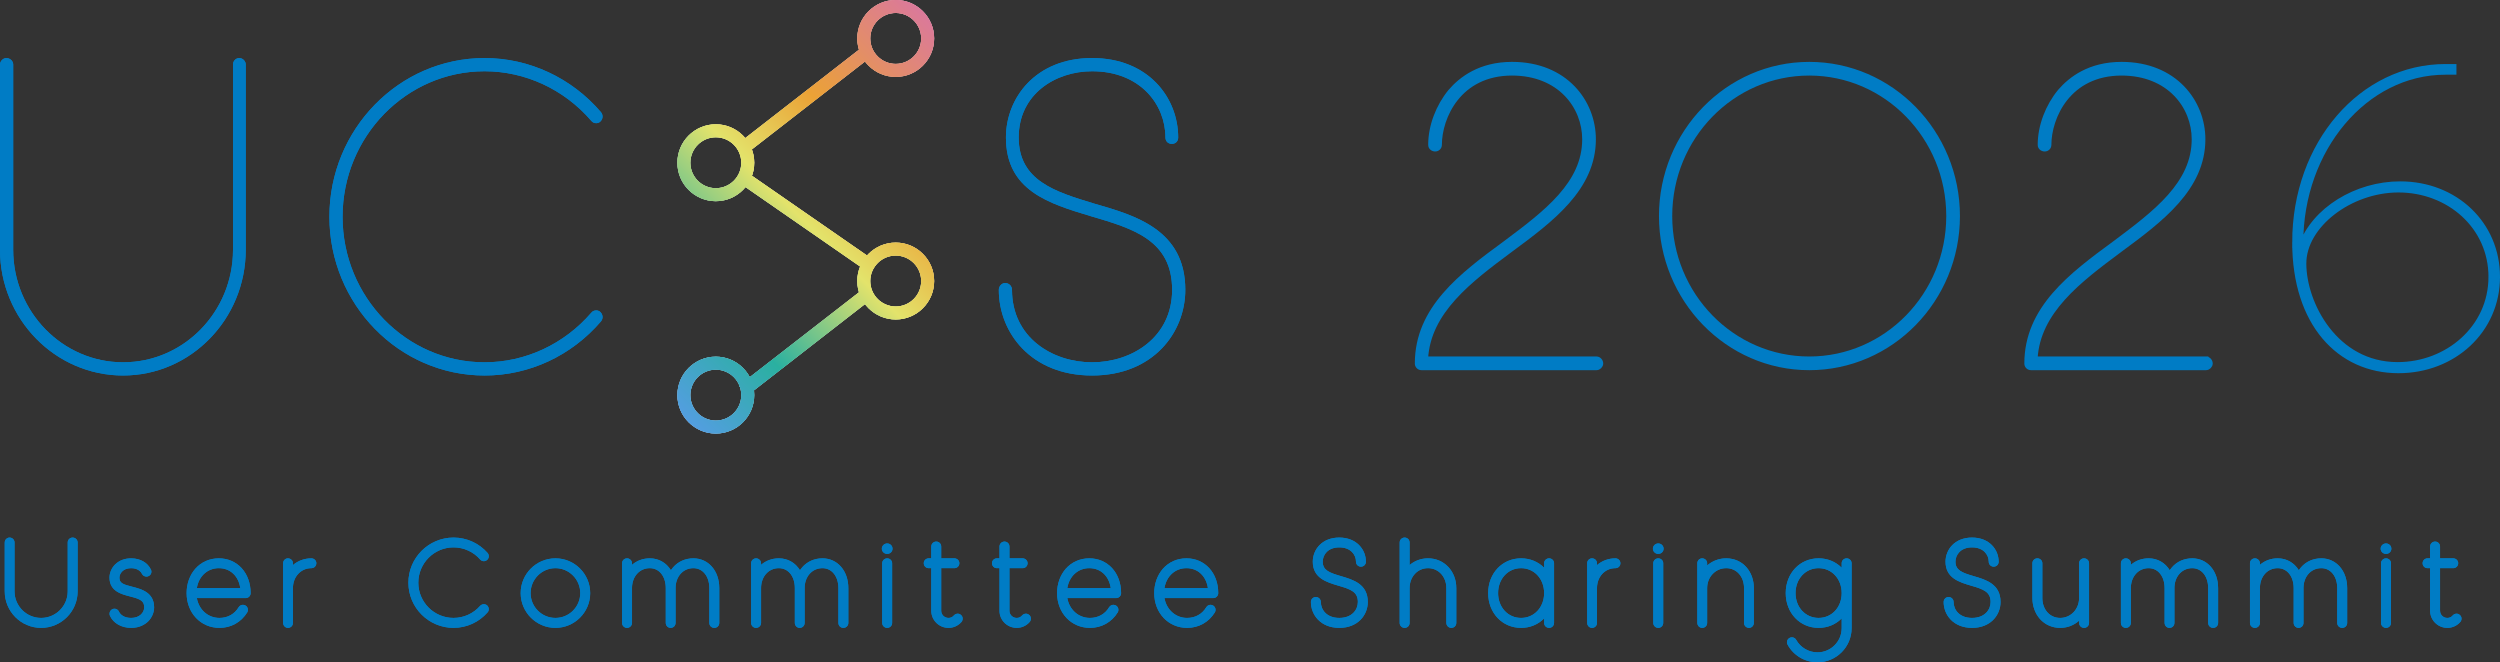 <?xml version="1.0" encoding="UTF-8"?>
<svg id="_レイヤー_2" data-name="レイヤー 2" xmlns="http://www.w3.org/2000/svg" width="540.5" height="143.188" xmlns:xlink="http://www.w3.org/1999/xlink" viewBox="0 0 540.5 143.188">
  <rect x="0" y="0" width="540.5" height="143.188" fill="#333333" stroke="none"/>
  <defs>
    <linearGradient id="_名称未設定グラデーション_149" data-name="名称未設定グラデーション 149" x1="156.001" y1="98.414" x2="225.755" y2="28.66" gradientUnits="userSpaceOnUse">
      <stop offset="0" stop-color="#539ee0"/>
      <stop offset=".225" stop-color="#2ab0a0"/>
      <stop offset=".491" stop-color="#e3e36b"/>
      <stop offset=".697" stop-color="#eba236"/>
      <stop offset="1" stop-color="#db799a"/>
    </linearGradient>
    <linearGradient id="_名称未設定グラデーション_149-2" data-name="名称未設定グラデーション 149" x1="123.763" y1="66.18" x2="193.517" y2="-3.574" xlink:href="#_名称未設定グラデーション_149"/>
    <linearGradient id="_名称未設定グラデーション_149-3" data-name="名称未設定グラデーション 149" x1="123.763" y1="66.18" x2="193.517" y2="-3.574" xlink:href="#_名称未設定グラデーション_149"/>
    <linearGradient id="_名称未設定グラデーション_149-4" data-name="名称未設定グラデーション 149" x1="148.884" y1="91.298" x2="218.638" y2="21.544" xlink:href="#_名称未設定グラデーション_149"/>
    <linearGradient id="_名称未設定グラデーション_149-5" data-name="名称未設定グラデーション 149" x1="148.884" y1="91.298" x2="218.638" y2="21.544" xlink:href="#_名称未設定グラデーション_149"/>
    <linearGradient id="_名称未設定グラデーション_149-6" data-name="名称未設定グラデーション 149" x1="139.944" y1="82.374" x2="209.713" y2="12.604" gradientTransform="translate(114.443 -122.729) rotate(55.277)" xlink:href="#_名称未設定グラデーション_149"/>
    <linearGradient id="_名称未設定グラデーション_149-7" data-name="名称未設定グラデーション 149" x1="139.944" y1="82.374" x2="209.713" y2="12.604" gradientTransform="translate(114.443 -122.729) rotate(55.277)" xlink:href="#_名称未設定グラデーション_149"/>
    <linearGradient id="_名称未設定グラデーション_149-8" data-name="名称未設定グラデーション 149" x1="152.828" y1="95.242" x2="222.582" y2="25.487" gradientTransform="translate(82.071 -91.161) rotate(37.852)" xlink:href="#_名称未設定グラデーション_149"/>
    <linearGradient id="_名称未設定グラデーション_149-9" data-name="名称未設定グラデーション 149" x1="152.828" y1="95.242" x2="222.582" y2="25.487" gradientTransform="translate(82.071 -91.161) rotate(37.852)" xlink:href="#_名称未設定グラデーション_149"/>
    <linearGradient id="_名称未設定グラデーション_149-10" data-name="名称未設定グラデーション 149" x1="129.774" y1="72.191" x2="199.529" y2="2.436" xlink:href="#_名称未設定グラデーション_149"/>
    <linearGradient id="_名称未設定グラデーション_149-11" data-name="名称未設定グラデーション 149" x1="129.774" y1="72.191" x2="199.529" y2="2.436" xlink:href="#_名称未設定グラデーション_149"/>
    <linearGradient id="_名称未設定グラデーション_149-12" data-name="名称未設定グラデーション 149" x1="126.602" y1="69.019" x2="196.356" y2="-.736" gradientTransform="translate(49.888 -102.196) rotate(37.852)" xlink:href="#_名称未設定グラデーション_149"/>
    <linearGradient id="_名称未設定グラデーション_149-13" data-name="名称未設定グラデーション 149" x1="126.602" y1="69.019" x2="196.356" y2="-.736" gradientTransform="translate(49.888 -102.196) rotate(37.852)" xlink:href="#_名称未設定グラデーション_149"/>
  </defs>
  <g id="B">
    <g>
      <g>
        <g>
          <path d="M8.888,135.746c-4.338,0-7.868-3.541-7.868-7.894v-10.555c0-.592.47-1.074,1.047-1.074.602,0,1.074.472,1.074,1.074v10.555c0,3.169,2.578,5.746,5.747,5.746s5.747-2.577,5.747-5.746v-10.555c0-.602.472-1.074,1.074-1.074s1.074.472,1.074,1.074v10.555c0,4.353-3.542,7.894-7.895,7.894Z" fill="#007cc5"/>
          <path d="M8.888,135.746c-4.338,0-7.868-3.541-7.868-7.894v-10.555c0-.592.47-1.074,1.047-1.074.602,0,1.074.472,1.074,1.074v10.555c0,3.169,2.578,5.746,5.747,5.746s5.747-2.577,5.747-5.746v-10.555c0-.602.472-1.074,1.074-1.074s1.074.472,1.074,1.074v10.555c0,4.353-3.542,7.894-7.895,7.894Z" fill="#007cc5"/>
        </g>
        <g>
          <path d="M28.347,135.746c-2.087,0-3.839-1.001-4.574-2.612-.236-.541-.003-1.17.53-1.436.147-.065.293-.095.443-.095.426,0,.809.248.977.631.293.658,1.137,1.364,2.625,1.364,1.834,0,2.823-1.176,2.823-2.282,0-1.375-.727-1.778-3.063-2.369-1.892-.486-4.434-1.14-4.434-4.072,0-1.036.447-2.075,1.225-2.853.909-.868,2.068-1.306,3.449-1.306,1.962,0,3.56.905,4.275,2.42.128.256.146.549.048.82-.097.27-.296.481-.559.596-.139.07-.297.107-.461.108-.411,0-.784-.235-.972-.611-.281-.587-1.039-1.211-2.331-1.211-1.84,0-2.526,1.25-2.526,2.038,0,1.133.635,1.458,2.819,1.99,1.893.487,4.679,1.203,4.679,4.451,0,1.104-.476,2.213-1.306,3.043-.664.634-1.835,1.387-3.666,1.387Z" fill="#007cc5"/>
          <path d="M28.347,135.746c-2.087,0-3.839-1.001-4.574-2.612-.236-.541-.003-1.17.53-1.436.147-.065.293-.095.443-.095.426,0,.809.248.977.631.293.658,1.137,1.364,2.625,1.364,1.834,0,2.823-1.176,2.823-2.282,0-1.375-.727-1.778-3.063-2.369-1.892-.486-4.434-1.14-4.434-4.072,0-1.036.447-2.075,1.225-2.853.909-.868,2.068-1.306,3.449-1.306,1.962,0,3.56.905,4.275,2.42.128.256.146.549.048.82-.097.27-.296.481-.559.596-.139.07-.297.107-.461.108-.411,0-.784-.235-.972-.611-.281-.587-1.039-1.211-2.331-1.211-1.84,0-2.526,1.25-2.526,2.038,0,1.133.635,1.458,2.819,1.99,1.893.487,4.679,1.203,4.679,4.451,0,1.104-.476,2.213-1.306,3.043-.664.634-1.835,1.387-3.666,1.387Z" fill="#007cc5"/>
        </g>
        <g>
          <path d="M47.454,135.746c-4.053,0-7.11-3.231-7.11-7.515,0-2.018.672-3.893,1.892-5.28,1.276-1.442,3.081-2.236,5.083-2.236,3.979,0,6.867,3.161,6.867,7.516,0,.592-.482,1.074-1.074,1.074h-10.556c.454,2.54,2.438,4.293,4.899,4.293,1.769,0,3.282-.85,4.151-2.333.212-.318.55-.503.911-.503.197,0,.393.055.566.159.244.146.417.382.487.662.07.281.028.57-.118.814-1.317,2.129-3.502,3.349-5.997,3.349ZM51.954,127.156c-.392-2.633-2.19-4.32-4.635-4.32s-4.345,1.726-4.767,4.32h9.402Z" fill="#007cc5"/>
          <path d="M47.454,135.746c-4.053,0-7.11-3.231-7.11-7.515,0-2.018.672-3.893,1.892-5.28,1.276-1.442,3.081-2.236,5.083-2.236,3.979,0,6.867,3.161,6.867,7.516,0,.592-.482,1.074-1.074,1.074h-10.556c.454,2.54,2.438,4.293,4.899,4.293,1.769,0,3.282-.85,4.151-2.333.212-.318.55-.503.911-.503.197,0,.393.055.566.159.244.146.417.382.487.662.07.281.028.57-.118.814-1.317,2.129-3.502,3.349-5.997,3.349ZM51.954,127.156c-.392-2.633-2.19-4.32-4.635-4.32s-4.345,1.726-4.767,4.32h9.402Z" fill="#007cc5"/>
        </g>
        <g>
          <path d="M62.258,135.746c-.577,0-1.047-.482-1.047-1.074v-12.909c0-.577.47-1.047,1.047-1.047.592,0,1.074.47,1.074,1.047v.411c1.087-.944,2.485-1.458,3.987-1.458.592,0,1.074.47,1.074,1.047,0,.602-.472,1.074-1.074,1.074-2.273,0-3.987,1.853-3.987,4.311v7.524c0,.602-.472,1.074-1.074,1.074Z" fill="#007cc5"/>
          <path d="M62.258,135.746c-.577,0-1.047-.482-1.047-1.074v-12.909c0-.577.47-1.047,1.047-1.047.592,0,1.074.47,1.074,1.047v.411c1.087-.944,2.485-1.458,3.987-1.458.592,0,1.074.47,1.074,1.047,0,.602-.472,1.074-1.074,1.074-2.273,0-3.987,1.853-3.987,4.311v7.524c0,.602-.472,1.074-1.074,1.074Z" fill="#007cc5"/>
        </g>
        <g>
          <path d="M98.056,135.746c-5.383,0-9.763-4.379-9.763-9.761s4.38-9.762,9.763-9.762c2.815,0,5.496,1.21,7.355,3.318.194.226.287.508.265.796-.023.282-.153.537-.368.718-.188.175-.44.274-.702.274-.307,0-.601-.138-.808-.378-1.446-1.656-3.539-2.607-5.743-2.607-4.199,0-7.614,3.428-7.614,7.64s3.416,7.613,7.614,7.613c2.203,0,4.297-.95,5.744-2.608.211-.228.505-.357.811-.357.257,0,.505.09.698.254.45.415.492,1.093.1,1.518-1.846,2.122-4.528,3.342-7.352,3.342Z" fill="#007cc5"/>
          <path d="M98.056,135.746c-5.383,0-9.763-4.379-9.763-9.761s4.38-9.762,9.763-9.762c2.815,0,5.496,1.21,7.355,3.318.194.226.287.508.265.796-.023.282-.153.537-.368.718-.188.175-.44.274-.702.274-.307,0-.601-.138-.808-.378-1.446-1.656-3.539-2.607-5.743-2.607-4.199,0-7.614,3.428-7.614,7.64s3.416,7.613,7.614,7.613c2.203,0,4.297-.95,5.744-2.608.211-.228.505-.357.811-.357.257,0,.505.09.698.254.45.415.492,1.093.1,1.518-1.846,2.122-4.528,3.342-7.352,3.342Z" fill="#007cc5"/>
        </g>
        <g>
          <path d="M120.085,135.746c-4.144,0-7.516-3.371-7.516-7.515s3.372-7.516,7.516-7.516,7.516,3.372,7.516,7.516-3.372,7.515-7.516,7.515ZM120.085,122.836c-2.96,0-5.368,2.42-5.368,5.394s2.408,5.367,5.368,5.367,5.367-2.407,5.367-5.367-2.407-5.394-5.367-5.394Z" fill="#007cc5"/>
          <path d="M120.085,135.746c-4.144,0-7.516-3.371-7.516-7.515s3.372-7.516,7.516-7.516,7.516,3.372,7.516,7.516-3.372,7.515-7.516,7.515ZM120.085,122.836c-2.96,0-5.368,2.42-5.368,5.394s2.408,5.367,5.368,5.367,5.367-2.407,5.367-5.367-2.407-5.394-5.367-5.394Z" fill="#007cc5"/>
        </g>
        <g>
          <path d="M154.431,135.746c-.602,0-1.074-.472-1.074-1.074v-7.524c0-2.539-1.417-4.311-3.446-4.311-2.232,0-3.852,1.813-3.852,4.311v7.524c0,.602-.472,1.074-1.074,1.074-.577,0-1.047-.482-1.047-1.074v-7.524c0-2.539-1.417-4.311-3.446-4.311-2.232,0-3.852,1.813-3.852,4.311v7.524c0,.592-.482,1.074-1.074,1.074-.602,0-1.074-.472-1.074-1.074v-12.909c0-.577.482-1.047,1.074-1.047.582,0,1.074.48,1.074,1.047v.357c1.058-.92,2.38-1.404,3.852-1.404,1.906,0,3.548.93,4.555,2.565.149-.223.312-.434.488-.628,1.081-1.248,2.636-1.937,4.377-1.937,3.242,0,5.594,2.706,5.594,6.433v7.524c0,.602-.472,1.074-1.074,1.074Z" fill="#007cc5"/>
          <path d="M154.431,135.746c-.602,0-1.074-.472-1.074-1.074v-7.524c0-2.539-1.417-4.311-3.446-4.311-2.232,0-3.852,1.813-3.852,4.311v7.524c0,.602-.472,1.074-1.074,1.074-.577,0-1.047-.482-1.047-1.074v-7.524c0-2.539-1.417-4.311-3.446-4.311-2.232,0-3.852,1.813-3.852,4.311v7.524c0,.592-.482,1.074-1.074,1.074-.602,0-1.074-.472-1.074-1.074v-12.909c0-.577.482-1.047,1.074-1.047.582,0,1.074.48,1.074,1.047v.357c1.058-.92,2.38-1.404,3.852-1.404,1.906,0,3.548.93,4.555,2.565.149-.223.312-.434.488-.628,1.081-1.248,2.636-1.937,4.377-1.937,3.242,0,5.594,2.706,5.594,6.433v7.524c0,.602-.472,1.074-1.074,1.074Z" fill="#007cc5"/>
        </g>
        <g>
          <path d="M182.334,135.746c-.602,0-1.074-.472-1.074-1.074v-7.524c0-2.539-1.417-4.311-3.446-4.311-2.232,0-3.852,1.813-3.852,4.311v7.524c0,.602-.472,1.074-1.074,1.074-.577,0-1.047-.482-1.047-1.074v-7.524c0-2.539-1.417-4.311-3.446-4.311-2.232,0-3.852,1.813-3.852,4.311v7.524c0,.592-.482,1.074-1.074,1.074-.602,0-1.074-.472-1.074-1.074v-12.909c0-.577.482-1.047,1.074-1.047.582,0,1.074.48,1.074,1.047v.357c1.058-.92,2.38-1.404,3.852-1.404,1.906,0,3.548.93,4.555,2.565.149-.223.312-.434.488-.628,1.081-1.248,2.636-1.937,4.377-1.937,3.242,0,5.594,2.706,5.594,6.433v7.524c0,.602-.472,1.074-1.074,1.074Z" fill="#007cc5"/>
          <path d="M182.334,135.746c-.602,0-1.074-.472-1.074-1.074v-7.524c0-2.539-1.417-4.311-3.446-4.311-2.232,0-3.852,1.813-3.852,4.311v7.524c0,.602-.472,1.074-1.074,1.074-.577,0-1.047-.482-1.047-1.074v-7.524c0-2.539-1.417-4.311-3.446-4.311-2.232,0-3.852,1.813-3.852,4.311v7.524c0,.592-.482,1.074-1.074,1.074-.602,0-1.074-.472-1.074-1.074v-12.909c0-.577.482-1.047,1.074-1.047.582,0,1.074.48,1.074,1.047v.357c1.058-.92,2.38-1.404,3.852-1.404,1.906,0,3.548.93,4.555,2.565.149-.223.312-.434.488-.628,1.081-1.248,2.636-1.937,4.377-1.937,3.242,0,5.594,2.706,5.594,6.433v7.524c0,.602-.472,1.074-1.074,1.074Z" fill="#007cc5"/>
        </g>
        <g>
          <path d="M191.806,135.746c-.592,0-1.074-.482-1.074-1.074v-12.909c0-.568.492-1.047,1.074-1.047.592,0,1.074.47,1.074,1.047v12.909c0,.602-.472,1.074-1.074,1.074ZM191.806,119.751c-.637,0-1.156-.506-1.156-1.128,0-.612.53-1.128,1.156-1.128.637,0,1.156.506,1.156,1.128,0,.633-.508,1.128-1.156,1.128Z" fill="#007cc5"/>
          <path d="M191.806,135.746c-.592,0-1.074-.482-1.074-1.074v-12.909c0-.568.492-1.047,1.074-1.047.592,0,1.074.47,1.074,1.047v12.909c0,.602-.472,1.074-1.074,1.074ZM191.806,119.751c-.637,0-1.156-.506-1.156-1.128,0-.612.53-1.128,1.156-1.128.637,0,1.156.506,1.156,1.128,0,.633-.508,1.128-1.156,1.128Z" fill="#007cc5"/>
        </g>
        <g>
          <path d="M205.068,135.746c-2.055,0-3.727-1.659-3.727-3.699v-9.21h-.577c-.577,0-1.047-.482-1.047-1.074,0-.577.47-1.047,1.047-1.047h.577v-2.552c0-.592.482-1.074,1.074-1.074.602,0,1.074.472,1.074,1.074v2.552h2.85c.592,0,1.074.47,1.074,1.047,0,.602-.472,1.074-1.074,1.074h-2.85v9.21c0,.855.708,1.551,1.578,1.551.463,0,.887-.198,1.164-.544.223-.242.521-.375.827-.375.259,0,.505.096.695.271.214.168.352.425.374.715.021.279-.065.557-.244.784-.712.827-1.736,1.298-2.816,1.298Z" fill="#007cc5"/>
          <path d="M205.068,135.746c-2.055,0-3.727-1.659-3.727-3.699v-9.21h-.577c-.577,0-1.047-.482-1.047-1.074,0-.577.47-1.047,1.047-1.047h.577v-2.552c0-.592.482-1.074,1.074-1.074.602,0,1.074.472,1.074,1.074v2.552h2.85c.592,0,1.074.47,1.074,1.047,0,.602-.472,1.074-1.074,1.074h-2.85v9.21c0,.855.708,1.551,1.578,1.551.463,0,.887-.198,1.164-.544.223-.242.521-.375.827-.375.259,0,.505.096.695.271.214.168.352.425.374.715.021.279-.065.557-.244.784-.712.827-1.736,1.298-2.816,1.298Z" fill="#007cc5"/>
        </g>
        <g>
          <path d="M219.818,135.746c-2.055,0-3.727-1.659-3.727-3.699v-9.21h-.577c-.577,0-1.047-.482-1.047-1.074,0-.577.47-1.047,1.047-1.047h.577v-2.552c0-.592.482-1.074,1.074-1.074.602,0,1.074.472,1.074,1.074v2.552h2.85c.592,0,1.074.47,1.074,1.047,0,.602-.472,1.074-1.074,1.074h-2.85v9.21c0,.855.708,1.551,1.578,1.551.463,0,.887-.198,1.164-.544.223-.242.521-.375.827-.375.259,0,.505.096.695.271.214.168.352.425.374.715.021.279-.065.557-.244.784-.712.827-1.736,1.298-2.816,1.298Z" fill="#007cc5"/>
          <path d="M219.818,135.746c-2.055,0-3.727-1.659-3.727-3.699v-9.21h-.577c-.577,0-1.047-.482-1.047-1.074,0-.577.47-1.047,1.047-1.047h.577v-2.552c0-.592.482-1.074,1.074-1.074.602,0,1.074.472,1.074,1.074v2.552h2.85c.592,0,1.074.47,1.074,1.047,0,.602-.472,1.074-1.074,1.074h-2.85v9.21c0,.855.708,1.551,1.578,1.551.463,0,.887-.198,1.164-.544.223-.242.521-.375.827-.375.259,0,.505.096.695.271.214.168.352.425.374.715.021.279-.065.557-.244.784-.712.827-1.736,1.298-2.816,1.298Z" fill="#007cc5"/>
        </g>
        <g>
          <path d="M235.651,135.746c-4.053,0-7.11-3.231-7.11-7.515,0-2.018.672-3.893,1.892-5.28,1.276-1.442,3.081-2.236,5.083-2.236,3.979,0,6.867,3.161,6.867,7.516,0,.592-.482,1.074-1.074,1.074h-10.556c.454,2.54,2.438,4.293,4.899,4.293,1.769,0,3.282-.85,4.151-2.333.212-.318.55-.503.911-.503.197,0,.393.055.566.159.244.146.417.382.487.662.07.281.028.57-.118.814-1.317,2.129-3.502,3.349-5.997,3.349ZM240.15,127.156c-.392-2.633-2.19-4.32-4.635-4.32s-4.345,1.726-4.767,4.32h9.402Z" fill="#007cc5"/>
          <path d="M235.651,135.746c-4.053,0-7.11-3.231-7.11-7.515,0-2.018.672-3.893,1.892-5.28,1.276-1.442,3.081-2.236,5.083-2.236,3.979,0,6.867,3.161,6.867,7.516,0,.592-.482,1.074-1.074,1.074h-10.556c.454,2.54,2.438,4.293,4.899,4.293,1.769,0,3.282-.85,4.151-2.333.212-.318.55-.503.911-.503.197,0,.393.055.566.159.244.146.417.382.487.662.07.281.028.57-.118.814-1.317,2.129-3.502,3.349-5.997,3.349ZM240.15,127.156c-.392-2.633-2.19-4.32-4.635-4.32s-4.345,1.726-4.767,4.32h9.402Z" fill="#007cc5"/>
        </g>
        <g>
          <path d="M256.653,135.746c-4.053,0-7.11-3.231-7.11-7.515,0-2.018.672-3.893,1.892-5.28,1.276-1.442,3.081-2.236,5.083-2.236,3.979,0,6.867,3.161,6.867,7.516,0,.592-.482,1.074-1.074,1.074h-10.556c.454,2.54,2.438,4.293,4.899,4.293,1.769,0,3.282-.85,4.151-2.333.212-.318.55-.503.911-.503.197,0,.393.055.566.159.244.146.417.382.487.662.07.281.028.57-.118.814-1.317,2.129-3.502,3.349-5.997,3.349ZM261.153,127.156c-.392-2.633-2.19-4.32-4.635-4.32s-4.345,1.726-4.767,4.32h9.402Z" fill="#007cc5"/>
          <path d="M256.653,135.746c-4.053,0-7.11-3.231-7.11-7.515,0-2.018.672-3.893,1.892-5.28,1.276-1.442,3.081-2.236,5.083-2.236,3.979,0,6.867,3.161,6.867,7.516,0,.592-.482,1.074-1.074,1.074h-10.556c.454,2.54,2.438,4.293,4.899,4.293,1.769,0,3.282-.85,4.151-2.333.212-.318.55-.503.911-.503.197,0,.393.055.566.159.244.146.417.382.487.662.07.281.028.57-.118.814-1.317,2.129-3.502,3.349-5.997,3.349ZM261.153,127.156c-.392-2.633-2.19-4.32-4.635-4.32s-4.345,1.726-4.767,4.32h9.402Z" fill="#007cc5"/>
        </g>
        <g>
          <path d="M289.554,135.746c-4.028,0-6.136-2.814-6.136-5.594,0-.602.472-1.074,1.074-1.074.592,0,1.074.482,1.074,1.074,0,1.659,1.248,3.445,3.987,3.445,2.758,0,4.014-1.786,4.014-3.445,0-2.2-1.53-2.751-4.235-3.535-2.5-.738-5.509-1.626-5.509-5.179,0-2.591,1.968-5.215,5.73-5.215s5.757,2.623,5.757,5.215c0,.602-.472,1.074-1.074,1.074s-1.074-.472-1.074-1.074c0-1.49-1.129-3.094-3.608-3.094-2.461,0-3.581,1.604-3.581,3.094,0,1.87,1.433,2.383,3.965,3.13,2.605.764,5.779,1.695,5.779,5.585,0,2.78-2.117,5.594-6.163,5.594Z" fill="#007cc5"/>
          <path d="M289.554,135.746c-4.028,0-6.136-2.814-6.136-5.594,0-.602.472-1.074,1.074-1.074.592,0,1.074.482,1.074,1.074,0,1.659,1.248,3.445,3.987,3.445,2.758,0,4.014-1.786,4.014-3.445,0-2.2-1.53-2.751-4.235-3.535-2.5-.738-5.509-1.626-5.509-5.179,0-2.591,1.968-5.215,5.73-5.215s5.757,2.623,5.757,5.215c0,.602-.472,1.074-1.074,1.074s-1.074-.472-1.074-1.074c0-1.49-1.129-3.094-3.608-3.094-2.461,0-3.581,1.604-3.581,3.094,0,1.87,1.433,2.383,3.965,3.13,2.605.764,5.779,1.695,5.779,5.585,0,2.78-2.117,5.594-6.163,5.594Z" fill="#007cc5"/>
        </g>
        <g>
          <path d="M313.776,135.746c-.592,0-1.074-.482-1.074-1.074v-7.524c0-2.458-1.702-4.311-3.96-4.311-2.273,0-3.987,1.853-3.987,4.311v7.524c0,.602-.472,1.074-1.074,1.074-.592,0-1.074-.482-1.074-1.074v-17.375c0-.592.482-1.074,1.074-1.074.602,0,1.074.472,1.074,1.074v4.877c1.087-.944,2.485-1.458,3.987-1.458,3.482,0,6.109,2.766,6.109,6.433v7.524c0,.602-.472,1.074-1.074,1.074Z" fill="#007cc5"/>
          <path d="M313.776,135.746c-.592,0-1.074-.482-1.074-1.074v-7.524c0-2.458-1.702-4.311-3.96-4.311-2.273,0-3.987,1.853-3.987,4.311v7.524c0,.602-.472,1.074-1.074,1.074-.592,0-1.074-.482-1.074-1.074v-17.375c0-.592.482-1.074,1.074-1.074.602,0,1.074.472,1.074,1.074v4.877c1.087-.944,2.485-1.458,3.987-1.458,3.482,0,6.109,2.766,6.109,6.433v7.524c0,.602-.472,1.074-1.074,1.074Z" fill="#007cc5"/>
        </g>
        <g>
          <path d="M334.914,135.746c-.602,0-1.074-.472-1.074-1.074v-.976c-1.298,1.326-3.049,2.05-4.989,2.05-4.053,0-7.11-3.231-7.11-7.515s3.057-7.516,7.11-7.516c1.932,0,3.684.717,4.989,2.03v-.982c0-.577.482-1.047,1.074-1.047s1.074.47,1.074,1.047v12.909c0,.602-.472,1.074-1.074,1.074ZM328.851,122.836c-2.829,0-4.962,2.319-4.962,5.394,0,3.06,2.133,5.367,4.962,5.367,2.844,0,4.989-2.307,4.989-5.367,0-3.075-2.144-5.394-4.989-5.394Z" fill="#007cc5"/>
          <path d="M334.914,135.746c-.602,0-1.074-.472-1.074-1.074v-.976c-1.298,1.326-3.049,2.05-4.989,2.05-4.053,0-7.11-3.231-7.11-7.515s3.057-7.516,7.11-7.516c1.932,0,3.684.717,4.989,2.03v-.982c0-.577.482-1.047,1.074-1.047s1.074.47,1.074,1.047v12.909c0,.602-.472,1.074-1.074,1.074ZM328.851,122.836c-2.829,0-4.962,2.319-4.962,5.394,0,3.06,2.133,5.367,4.962,5.367,2.844,0,4.989-2.307,4.989-5.367,0-3.075-2.144-5.394-4.989-5.394Z" fill="#007cc5"/>
        </g>
        <g>
          <path d="M344.196,135.746c-.577,0-1.047-.482-1.047-1.074v-12.909c0-.577.47-1.047,1.047-1.047.592,0,1.074.47,1.074,1.047v.411c1.087-.944,2.485-1.458,3.987-1.458.592,0,1.074.47,1.074,1.047,0,.602-.472,1.074-1.074,1.074-2.273,0-3.987,1.853-3.987,4.311v7.524c0,.602-.472,1.074-1.074,1.074Z" fill="#007cc5"/>
          <path d="M344.196,135.746c-.577,0-1.047-.482-1.047-1.074v-12.909c0-.577.47-1.047,1.047-1.047.592,0,1.074.47,1.074,1.047v.411c1.087-.944,2.485-1.458,3.987-1.458.592,0,1.074.47,1.074,1.047,0,.602-.472,1.074-1.074,1.074-2.273,0-3.987,1.853-3.987,4.311v7.524c0,.602-.472,1.074-1.074,1.074Z" fill="#007cc5"/>
        </g>
        <g>
          <path d="M358.513,135.746c-.592,0-1.074-.482-1.074-1.074v-12.909c0-.568.492-1.047,1.074-1.047.592,0,1.074.47,1.074,1.047v12.909c0,.602-.472,1.074-1.074,1.074ZM358.513,119.751c-.637,0-1.156-.506-1.156-1.128,0-.612.53-1.128,1.156-1.128.637,0,1.156.506,1.156,1.128,0,.633-.508,1.128-1.156,1.128Z" fill="#007cc5"/>
          <path d="M358.513,135.746c-.592,0-1.074-.482-1.074-1.074v-12.909c0-.568.492-1.047,1.074-1.047.592,0,1.074.47,1.074,1.047v12.909c0,.602-.472,1.074-1.074,1.074ZM358.513,119.751c-.637,0-1.156-.506-1.156-1.128,0-.612.53-1.128,1.156-1.128.637,0,1.156.506,1.156,1.128,0,.633-.508,1.128-1.156,1.128Z" fill="#007cc5"/>
        </g>
        <g>
          <path d="M378.135,135.746c-.602,0-1.074-.472-1.074-1.074v-7.524c0-2.498-1.62-4.311-3.852-4.311-2.312,0-4.122,1.893-4.122,4.311v7.524c0,.602-.472,1.074-1.074,1.074-.577,0-1.047-.482-1.047-1.074v-12.909c0-.577.47-1.047,1.047-1.047.592,0,1.074.47,1.074,1.047v.491c1.135-.995,2.582-1.538,4.122-1.538,1.74,0,3.296.689,4.38,1.94,1.027,1.166,1.594,2.762,1.594,4.493v7.524c0,.592-.47,1.074-1.047,1.074Z" fill="#007cc5"/>
          <path d="M378.135,135.746c-.602,0-1.074-.472-1.074-1.074v-7.524c0-2.498-1.62-4.311-3.852-4.311-2.312,0-4.122,1.893-4.122,4.311v7.524c0,.602-.472,1.074-1.074,1.074-.577,0-1.047-.482-1.047-1.074v-12.909c0-.577.47-1.047,1.047-1.047.592,0,1.074.47,1.074,1.047v.491c1.135-.995,2.582-1.538,4.122-1.538,1.74,0,3.296.689,4.38,1.94,1.027,1.166,1.594,2.762,1.594,4.493v7.524c0,.592-.47,1.074-1.047,1.074Z" fill="#007cc5"/>
        </g>
        <g>
          <path d="M392.939,143.188c-2.712,0-5.188-1.462-6.462-3.817-.142-.236-.179-.523-.098-.8.078-.267.255-.494.499-.641.157-.094.339-.144.524-.144.387,0,.752.215.93.549.938,1.667,2.704,2.705,4.607,2.705,2.885,0,5.232-2.347,5.232-5.232v-2.113c-1.298,1.326-3.049,2.05-4.989,2.05-4.053,0-7.11-3.231-7.11-7.515s3.057-7.516,7.11-7.516c1.932,0,3.684.717,4.989,2.03v-.982c0-.577.482-1.047,1.074-1.047.582,0,1.074.48,1.074,1.047v14.046c0,4.069-3.311,7.38-7.381,7.38ZM393.183,122.836c-2.844,0-4.989,2.319-4.989,5.394,0,3.06,2.144,5.367,4.989,5.367s4.989-2.307,4.989-5.367c0-3.075-2.144-5.394-4.989-5.394Z" fill="#007cc5"/>
          <path d="M392.939,143.188c-2.712,0-5.188-1.462-6.462-3.817-.142-.236-.179-.523-.098-.8.078-.267.255-.494.499-.641.157-.094.339-.144.524-.144.387,0,.752.215.93.549.938,1.667,2.704,2.705,4.607,2.705,2.885,0,5.232-2.347,5.232-5.232v-2.113c-1.298,1.326-3.049,2.05-4.989,2.05-4.053,0-7.11-3.231-7.11-7.515s3.057-7.516,7.11-7.516c1.932,0,3.684.717,4.989,2.03v-.982c0-.577.482-1.047,1.074-1.047.582,0,1.074.48,1.074,1.047v14.046c0,4.069-3.311,7.38-7.381,7.38ZM393.183,122.836c-2.844,0-4.989,2.319-4.989,5.394,0,3.06,2.144,5.367,4.989,5.367s4.989-2.307,4.989-5.367c0-3.075-2.144-5.394-4.989-5.394Z" fill="#007cc5"/>
        </g>
        <g>
          <path d="M426.354,135.746c-4.028,0-6.136-2.814-6.136-5.594,0-.602.472-1.074,1.074-1.074.592,0,1.074.482,1.074,1.074,0,1.659,1.247,3.445,3.987,3.445,2.758,0,4.014-1.786,4.014-3.445,0-2.2-1.53-2.751-4.235-3.535-2.5-.738-5.509-1.626-5.509-5.179,0-2.591,1.968-5.215,5.73-5.215s5.757,2.623,5.757,5.215c0,.602-.472,1.074-1.074,1.074s-1.074-.472-1.074-1.074c0-1.49-1.129-3.094-3.608-3.094-2.461,0-3.581,1.604-3.581,3.094,0,1.87,1.433,2.383,3.965,3.13,2.605.764,5.779,1.695,5.779,5.585,0,2.78-2.117,5.594-6.163,5.594Z" fill="#007cc5"/>
          <path d="M426.354,135.746c-4.028,0-6.136-2.814-6.136-5.594,0-.602.472-1.074,1.074-1.074.592,0,1.074.482,1.074,1.074,0,1.659,1.247,3.445,3.987,3.445,2.758,0,4.014-1.786,4.014-3.445,0-2.2-1.53-2.751-4.235-3.535-2.5-.738-5.509-1.626-5.509-5.179,0-2.591,1.968-5.215,5.73-5.215s5.757,2.623,5.757,5.215c0,.602-.472,1.074-1.074,1.074s-1.074-.472-1.074-1.074c0-1.49-1.129-3.094-3.608-3.094-2.461,0-3.581,1.604-3.581,3.094,0,1.87,1.433,2.383,3.965,3.13,2.605.764,5.779,1.695,5.779,5.585,0,2.78-2.117,5.594-6.163,5.594Z" fill="#007cc5"/>
        </g>
        <g>
          <path d="M450.577,135.746c-.602,0-1.074-.472-1.074-1.074v-.483c-1.125,1.008-2.561,1.557-4.096,1.557-1.715,0-3.27-.688-4.378-1.938-1.046-1.188-1.623-2.794-1.623-4.522v-7.524c0-.577.482-1.047,1.074-1.047s1.074.47,1.074,1.047v7.524c0,2.498,1.62,4.311,3.852,4.311,2.297,0,4.096-1.893,4.096-4.311v-7.524c0-.577.482-1.047,1.074-1.047s1.074.47,1.074,1.047v12.909c0,.602-.472,1.074-1.074,1.074Z" fill="#007cc5"/>
          <path d="M450.577,135.746c-.602,0-1.074-.472-1.074-1.074v-.483c-1.125,1.008-2.561,1.557-4.096,1.557-1.715,0-3.27-.688-4.378-1.938-1.046-1.188-1.623-2.794-1.623-4.522v-7.524c0-.577.482-1.047,1.074-1.047s1.074.47,1.074,1.047v7.524c0,2.498,1.62,4.311,3.852,4.311,2.297,0,4.096-1.893,4.096-4.311v-7.524c0-.577.482-1.047,1.074-1.047s1.074.47,1.074,1.047v12.909c0,.602-.472,1.074-1.074,1.074Z" fill="#007cc5"/>
        </g>
        <g>
          <path d="M478.481,135.746c-.602,0-1.074-.472-1.074-1.074v-7.524c0-2.539-1.417-4.311-3.446-4.311-2.232,0-3.852,1.813-3.852,4.311v7.524c0,.602-.472,1.074-1.074,1.074-.577,0-1.047-.482-1.047-1.074v-7.524c0-2.539-1.417-4.311-3.446-4.311-2.232,0-3.852,1.813-3.852,4.311v7.524c0,.592-.482,1.074-1.074,1.074-.602,0-1.074-.472-1.074-1.074v-12.909c0-.577.482-1.047,1.074-1.047.582,0,1.074.48,1.074,1.047v.357c1.058-.92,2.38-1.404,3.852-1.404,1.906,0,3.548.93,4.555,2.565.149-.223.312-.434.488-.628,1.081-1.248,2.636-1.937,4.377-1.937,3.242,0,5.594,2.706,5.594,6.433v7.524c0,.602-.472,1.074-1.074,1.074Z" fill="#007cc5"/>
          <path d="M478.481,135.746c-.602,0-1.074-.472-1.074-1.074v-7.524c0-2.539-1.417-4.311-3.446-4.311-2.232,0-3.852,1.813-3.852,4.311v7.524c0,.602-.472,1.074-1.074,1.074-.577,0-1.047-.482-1.047-1.074v-7.524c0-2.539-1.417-4.311-3.446-4.311-2.232,0-3.852,1.813-3.852,4.311v7.524c0,.592-.482,1.074-1.074,1.074-.602,0-1.074-.472-1.074-1.074v-12.909c0-.577.482-1.047,1.074-1.047.582,0,1.074.48,1.074,1.047v.357c1.058-.92,2.38-1.404,3.852-1.404,1.906,0,3.548.93,4.555,2.565.149-.223.312-.434.488-.628,1.081-1.248,2.636-1.937,4.377-1.937,3.242,0,5.594,2.706,5.594,6.433v7.524c0,.602-.472,1.074-1.074,1.074Z" fill="#007cc5"/>
        </g>
        <g>
          <path d="M506.384,135.746c-.602,0-1.074-.472-1.074-1.074v-7.524c0-2.539-1.417-4.311-3.446-4.311-2.232,0-3.852,1.813-3.852,4.311v7.524c0,.602-.472,1.074-1.074,1.074-.577,0-1.047-.482-1.047-1.074v-7.524c0-2.539-1.417-4.311-3.446-4.311-2.232,0-3.852,1.813-3.852,4.311v7.524c0,.592-.482,1.074-1.074,1.074-.602,0-1.074-.472-1.074-1.074v-12.909c0-.577.482-1.047,1.074-1.047.582,0,1.074.48,1.074,1.047v.357c1.058-.92,2.38-1.404,3.852-1.404,1.906,0,3.548.93,4.555,2.565.149-.223.312-.434.488-.628,1.081-1.248,2.636-1.937,4.377-1.937,3.242,0,5.594,2.706,5.594,6.433v7.524c0,.602-.472,1.074-1.074,1.074Z" fill="#007cc5"/>
          <path d="M506.384,135.746c-.602,0-1.074-.472-1.074-1.074v-7.524c0-2.539-1.417-4.311-3.446-4.311-2.232,0-3.852,1.813-3.852,4.311v7.524c0,.602-.472,1.074-1.074,1.074-.577,0-1.047-.482-1.047-1.074v-7.524c0-2.539-1.417-4.311-3.446-4.311-2.232,0-3.852,1.813-3.852,4.311v7.524c0,.592-.482,1.074-1.074,1.074-.602,0-1.074-.472-1.074-1.074v-12.909c0-.577.482-1.047,1.074-1.047.582,0,1.074.48,1.074,1.047v.357c1.058-.92,2.38-1.404,3.852-1.404,1.906,0,3.548.93,4.555,2.565.149-.223.312-.434.488-.628,1.081-1.248,2.636-1.937,4.377-1.937,3.242,0,5.594,2.706,5.594,6.433v7.524c0,.602-.472,1.074-1.074,1.074Z" fill="#007cc5"/>
        </g>
        <g>
          <path d="M515.855,135.746c-.592,0-1.074-.482-1.074-1.074v-12.909c0-.568.492-1.047,1.074-1.047.592,0,1.074.47,1.074,1.047v12.909c0,.602-.472,1.074-1.074,1.074ZM515.855,119.751c-.637,0-1.156-.506-1.156-1.128,0-.612.53-1.128,1.156-1.128.637,0,1.156.506,1.156,1.128,0,.633-.508,1.128-1.156,1.128Z" fill="#007cc5"/>
          <path d="M515.855,135.746c-.592,0-1.074-.482-1.074-1.074v-12.909c0-.568.492-1.047,1.074-1.047.592,0,1.074.47,1.074,1.047v12.909c0,.602-.472,1.074-1.074,1.074ZM515.855,119.751c-.637,0-1.156-.506-1.156-1.128,0-.612.53-1.128,1.156-1.128.637,0,1.156.506,1.156,1.128,0,.633-.508,1.128-1.156,1.128Z" fill="#007cc5"/>
        </g>
        <g>
          <path d="M529.117,135.746c-2.055,0-3.727-1.659-3.727-3.699v-9.21h-.577c-.577,0-1.047-.482-1.047-1.074,0-.577.47-1.047,1.047-1.047h.577v-2.552c0-.592.482-1.074,1.074-1.074.602,0,1.074.472,1.074,1.074v2.552h2.85c.592,0,1.074.47,1.074,1.047,0,.602-.472,1.074-1.074,1.074h-2.85v9.21c0,.855.708,1.551,1.578,1.551.463,0,.887-.198,1.164-.544.223-.242.521-.375.827-.375.259,0,.505.096.695.271.214.168.352.425.374.715.021.279-.065.557-.244.784-.712.827-1.736,1.298-2.816,1.298Z" fill="#007cc5"/>
          <path d="M529.117,135.746c-2.055,0-3.727-1.659-3.727-3.699v-9.21h-.577c-.577,0-1.047-.482-1.047-1.074,0-.577.47-1.047,1.047-1.047h.577v-2.552c0-.592.482-1.074,1.074-1.074.602,0,1.074.472,1.074,1.074v2.552h2.85c.592,0,1.074.47,1.074,1.047,0,.602-.472,1.074-1.074,1.074h-2.85v9.21c0,.855.708,1.551,1.578,1.551.463,0,.887-.198,1.164-.544.223-.242.521-.375.827-.375.259,0,.505.096.695.271.214.168.352.425.374.715.021.279-.065.557-.244.784-.712.827-1.736,1.298-2.816,1.298Z" fill="#007cc5"/>
        </g>
      </g>
      <g>
        <path d="M26.615,81.184c-14.676,0-26.615-12.197-26.615-27.19V13.929c0-.709.67-1.379,1.379-1.379.786,0,1.475.644,1.475,1.379v40.064c0,13.419,10.659,24.335,23.761,24.335s23.76-10.917,23.76-24.335V13.929c0-.663.527-1.379,1.379-1.379.709,0,1.378.67,1.378,1.379v40.064c0,14.992-11.896,27.19-26.518,27.19Z" fill="#007cc5"/>
        <path d="M26.615,81.184c-14.676,0-26.615-12.197-26.615-27.19V13.929c0-.709.67-1.379,1.379-1.379.786,0,1.475.644,1.475,1.379v40.064c0,13.419,10.659,24.335,23.761,24.335s23.76-10.917,23.76-24.335V13.929c0-.663.527-1.379,1.379-1.379.709,0,1.378.67,1.378,1.379v40.064c0,14.992-11.896,27.19-26.518,27.19Z" fill="#007cc5"/>
      </g>
      <g>
        <path d="M104.764,81.184c-18.5,0-33.55-15.394-33.55-34.316s15.051-34.316,33.55-34.316c9.631,0,18.804,4.265,25.166,11.702.499.623.447,1.445-.119,2.01-.236.236-.559.366-.91.367-.428,0-.826-.19-1.065-.508-5.859-6.803-14.276-10.717-23.073-10.717-16.925,0-30.696,14.114-30.696,31.462s13.77,31.462,30.696,31.462c8.797,0,17.213-3.914,23.09-10.738.221-.296.619-.486,1.047-.486.35,0,.674.13.91.367.566.564.618,1.386.127,1.999-6.37,7.447-15.542,11.713-25.174,11.713Z" fill="#007cc5"/>
        <path d="M104.764,81.184c-18.5,0-33.55-15.394-33.55-34.316s15.051-34.316,33.55-34.316c9.631,0,18.804,4.265,25.166,11.702.499.623.447,1.445-.119,2.01-.236.236-.559.366-.91.367-.428,0-.826-.19-1.065-.508-5.859-6.803-14.276-10.717-23.073-10.717-16.925,0-30.696,14.114-30.696,31.462s13.77,31.462,30.696,31.462c8.797,0,17.213-3.914,23.09-10.738.221-.296.619-.486,1.047-.486.35,0,.674.13.91.367.566.564.618,1.386.127,1.999-6.37,7.447-15.542,11.713-25.174,11.713Z" fill="#007cc5"/>
      </g>
      <g>
        <path d="M236.103,81.184c-13.236,0-20.161-9.318-20.161-18.522,0-.786.645-1.475,1.379-1.475.813,0,1.475.662,1.475,1.475,0,10.286,8.707,15.668,17.307,15.668s17.307-5.382,17.307-15.668c0-10.743-8.464-13.237-17.425-15.877l-.206-.062c-8.995-2.707-18.296-5.506-18.296-16.998,0-8.534,6.396-17.174,18.62-17.174s18.621,8.639,18.621,17.174c0,.812-.567,1.378-1.379,1.378s-1.379-.567-1.379-1.378c0-7.115-5.449-14.319-15.862-14.319-7.882,0-15.862,4.918-15.862,14.319,0,9.343,7.901,11.74,16.266,14.277l.197.06c8.711,2.502,19.559,5.617,19.559,18.6,0,9.204-6.925,18.522-20.161,18.522Z" fill="#007cc5"/>
        <path d="M236.103,81.184c-13.236,0-20.161-9.318-20.161-18.522,0-.786.645-1.475,1.379-1.475.813,0,1.475.662,1.475,1.475,0,10.286,8.707,15.668,17.307,15.668s17.307-5.382,17.307-15.668c0-10.743-8.464-13.237-17.425-15.877l-.206-.062c-8.995-2.707-18.296-5.506-18.296-16.998,0-8.534,6.396-17.174,18.62-17.174s18.621,8.639,18.621,17.174c0,.812-.567,1.378-1.379,1.378s-1.379-.567-1.379-1.378c0-7.115-5.449-14.319-15.862-14.319-7.882,0-15.862,4.918-15.862,14.319,0,9.343,7.901,11.74,16.266,14.277l.197.06c8.711,2.502,19.559,5.617,19.559,18.6,0,9.204-6.925,18.522-20.161,18.522Z" fill="#007cc5"/>
      </g>
      <g>
        <g>
          <path d="M193.654,69.071c-4.583,0-8.312-3.728-8.312-8.311s3.729-8.311,8.312-8.311,8.312,3.728,8.312,8.311-3.728,8.311-8.312,8.311ZM193.654,55.253c-3.037,0-5.507,2.47-5.507,5.507s2.47,5.506,5.507,5.506,5.507-2.47,5.507-5.506-2.47-5.507-5.507-5.507Z" fill="#fff"/>
          <path d="M154.758,43.496c-4.583,0-8.312-3.728-8.312-8.311s3.728-8.311,8.312-8.311,8.312,3.728,8.312,8.311-3.728,8.311-8.312,8.311ZM154.758,29.678c-3.037,0-5.507,2.47-5.507,5.506s2.47,5.507,5.507,5.507,5.507-2.47,5.507-5.507-2.47-5.506-5.507-5.506Z" fill="#fff"/>
          <path d="M154.758,93.734c-4.583,0-8.312-3.728-8.312-8.311s3.728-8.311,8.312-8.311,8.312,3.728,8.312,8.311-3.728,8.311-8.312,8.311ZM154.758,79.917c-3.037,0-5.507,2.47-5.507,5.507s2.47,5.506,5.507,5.506,5.507-2.47,5.507-5.506-2.47-5.507-5.507-5.507Z" fill="#fff"/>
          <rect x="173.005" y="30.327" width="2.805" height="35.166" transform="translate(35.687 163.97) rotate(-55.277)" fill="#fff"/>
          <rect x="157.088" y="72.696" width="33.764" height="2.805" transform="translate(-8.866 122.341) rotate(-37.852)" fill="#fff"/>
          <path d="M193.654,16.622c-4.583,0-8.312-3.728-8.312-8.311s3.729-8.311,8.312-8.311,8.312,3.728,8.312,8.311-3.728,8.311-8.312,8.311ZM193.654,2.804c-3.037,0-5.507,2.47-5.507,5.507s2.47,5.506,5.507,5.506,5.507-2.47,5.507-5.506-2.47-5.507-5.507-5.507Z" fill="#fff"/>
          <rect x="157.088" y="20.247" width="33.764" height="2.805" transform="translate(23.318 111.306) rotate(-37.852)" fill="#fff"/>
        </g>
        <g>
          <g>
            <path d="M193.654,69.071c-4.583,0-8.312-3.728-8.312-8.311s3.729-8.311,8.312-8.311,8.312,3.728,8.312,8.311-3.728,8.311-8.312,8.311ZM193.654,55.253c-3.037,0-5.507,2.47-5.507,5.507s2.47,5.506,5.507,5.506,5.507-2.47,5.507-5.506-2.47-5.507-5.507-5.507Z" fill="url(#_名称未設定グラデーション_149)"/>
            <path d="M193.654,69.071c-4.583,0-8.312-3.728-8.312-8.311s3.729-8.311,8.312-8.311,8.312,3.728,8.312,8.311-3.728,8.311-8.312,8.311ZM193.654,55.253c-3.037,0-5.507,2.47-5.507,5.507s2.47,5.506,5.507,5.506,5.507-2.47,5.507-5.506-2.47-5.507-5.507-5.507Z" fill="url(#_名称未設定グラデーション_149)"/>
          </g>
          <g>
            <path d="M154.758,43.496c-4.583,0-8.312-3.728-8.312-8.311s3.728-8.311,8.312-8.311,8.312,3.728,8.312,8.311-3.728,8.311-8.312,8.311ZM154.758,29.678c-3.037,0-5.507,2.47-5.507,5.506s2.47,5.507,5.507,5.507,5.507-2.47,5.507-5.507-2.47-5.506-5.507-5.506Z" fill="url(#_名称未設定グラデーション_149-2)"/>
            <path d="M154.758,43.496c-4.583,0-8.312-3.728-8.312-8.311s3.728-8.311,8.312-8.311,8.312,3.728,8.312,8.311-3.728,8.311-8.312,8.311ZM154.758,29.678c-3.037,0-5.507,2.47-5.507,5.506s2.47,5.507,5.507,5.507,5.507-2.47,5.507-5.507-2.47-5.506-5.507-5.506Z" fill="url(#_名称未設定グラデーション_149-3)"/>
          </g>
          <g>
            <path d="M154.758,93.734c-4.583,0-8.312-3.728-8.312-8.311s3.728-8.311,8.312-8.311,8.312,3.728,8.312,8.311-3.728,8.311-8.312,8.311ZM154.758,79.917c-3.037,0-5.507,2.47-5.507,5.507s2.47,5.506,5.507,5.506,5.507-2.47,5.507-5.506-2.47-5.507-5.507-5.507Z" fill="url(#_名称未設定グラデーション_149-4)"/>
            <path d="M154.758,93.734c-4.583,0-8.312-3.728-8.312-8.311s3.728-8.311,8.312-8.311,8.312,3.728,8.312,8.311-3.728,8.311-8.312,8.311ZM154.758,79.917c-3.037,0-5.507,2.47-5.507,5.507s2.47,5.506,5.507,5.506,5.507-2.47,5.507-5.506-2.47-5.507-5.507-5.507Z" fill="url(#_名称未設定グラデーション_149-5)"/>
          </g>
          <g>
            <rect x="173.005" y="30.327" width="2.805" height="35.166" transform="translate(35.687 163.97) rotate(-55.277)" fill="url(#_名称未設定グラデーション_149-6)"/>
            <rect x="173.005" y="30.327" width="2.805" height="35.166" transform="translate(35.687 163.97) rotate(-55.277)" fill="url(#_名称未設定グラデーション_149-7)"/>
          </g>
          <g>
            <rect x="157.088" y="72.696" width="33.764" height="2.805" transform="translate(-8.866 122.341) rotate(-37.852)" fill="url(#_名称未設定グラデーション_149-8)"/>
            <rect x="157.088" y="72.696" width="33.764" height="2.805" transform="translate(-8.866 122.341) rotate(-37.852)" fill="url(#_名称未設定グラデーション_149-9)"/>
          </g>
          <g>
            <path d="M193.654,16.622c-4.583,0-8.312-3.728-8.312-8.311s3.729-8.311,8.312-8.311,8.312,3.728,8.312,8.311-3.728,8.311-8.312,8.311ZM193.654,2.804c-3.037,0-5.507,2.47-5.507,5.507s2.47,5.506,5.507,5.506,5.507-2.47,5.507-5.506-2.47-5.507-5.507-5.507Z" fill="url(#_名称未設定グラデーション_149-10)"/>
            <path d="M193.654,16.622c-4.583,0-8.312-3.728-8.312-8.311s3.729-8.311,8.312-8.311,8.312,3.728,8.312,8.311-3.728,8.311-8.312,8.311ZM193.654,2.804c-3.037,0-5.507,2.47-5.507,5.507s2.47,5.506,5.507,5.506,5.507-2.47,5.507-5.506-2.47-5.507-5.507-5.507Z" fill="url(#_名称未設定グラデーション_149-11)"/>
          </g>
          <g>
            <rect x="157.088" y="20.247" width="33.764" height="2.805" transform="translate(23.318 111.306) rotate(-37.852)" fill="url(#_名称未設定グラデーション_149-12)"/>
            <rect x="157.088" y="20.247" width="33.764" height="2.805" transform="translate(23.318 111.306) rotate(-37.852)" fill="url(#_名称未設定グラデーション_149-13)"/>
          </g>
        </g>
      </g>
      <g>
        <circle cx="193.654" cy="8.311" r="5.198" fill="none"/>
        <circle cx="154.758" cy="35.185" r="5.198" fill="none"/>
        <circle cx="193.654" cy="60.76" r="5.198" fill="none"/>
        <circle cx="154.758" cy="85.423" r="5.198" fill="none"/>
      </g>
      <g>
        <path d="M346.114,78.6c0,.466-.466.932-.933.932h-37.863c-.559,0-.933-.466-.933-.932,0-11.937,9.606-19.118,19.025-26.02,8.861-6.621,17.161-12.87,17.161-22.475,0-7.088-5.409-14.269-15.669-14.269-11.47,0-15.667,9.512-15.667,15.481,0,.56-.466.933-.933.933-.559,0-1.026-.373-1.026-.933,0-4.103,1.679-8.393,4.29-11.564,2.331-2.705,6.435-5.875,13.336-5.875,11.566,0,17.626,8.207,17.626,16.227,0,10.631-9.139,17.439-17.998,23.967-8.767,6.528-17.72,13.243-18.279,23.501h36.93c.466,0,.933.466.933,1.026Z" fill="#007cc5" stroke="#007cc5"/>
        <path d="M391.158,79.533c-17.626,0-31.988-14.735-31.988-32.827s14.362-32.827,31.988-32.827c17.719,0,32.081,14.735,32.081,32.827s-14.362,32.827-32.081,32.827ZM391.158,15.836c-16.6,0-30.123,13.802-30.123,30.869s13.522,30.869,30.123,30.869,30.123-13.802,30.123-30.869-13.523-30.869-30.123-30.869Z" fill="#007cc5" stroke="#007cc5"/>
        <path d="M476.957,77.574c.466,0,.933.466.933,1.026,0,.466-.466.932-.932.932h-37.864c-.56,0-.932-.466-.932-.932,0-11.937,9.605-19.118,19.025-26.02,8.859-6.621,17.159-12.87,17.159-22.475,0-7.088-5.408-14.269-15.667-14.269-11.472,0-15.669,9.512-15.669,15.481,0,.56-.465.933-.932.933-.56,0-1.026-.373-1.026-.933,0-4.103,1.678-8.393,4.29-11.564,2.332-2.705,6.435-5.875,13.336-5.875,11.564,0,17.626,8.207,17.626,16.227,0,10.631-9.14,17.439-18,23.967-8.766,6.528-17.719,13.243-18.279,23.501h36.932,0Z" fill="#007cc5" stroke="#007cc5"/>
        <path d="M496.074,52.395c0-21.449,14.55-38.05,32.642-38.05h1.866v1.306h-1.866c-17.44,0-31.241,16.787-31.241,36.744v.746c2.797-7.833,11.937-13.429,21.449-13.429,11.937,0,21.076,8.673,21.076,20.144,0,11.658-9.512,20.331-21.449,20.331-12.87,0-22.476-10.258-22.476-27.792ZM538.508,59.855c0-10.818-9.045-18.745-19.957-18.745-10.445,0-20.423,7.647-20.423,15.854,0,8.673,6.808,21.823,20.237,21.823,10.725,0,20.143-7.927,20.143-18.932Z" fill="#007cc5" stroke="#007cc5"/>
      </g>
    </g>
  </g>
</svg>